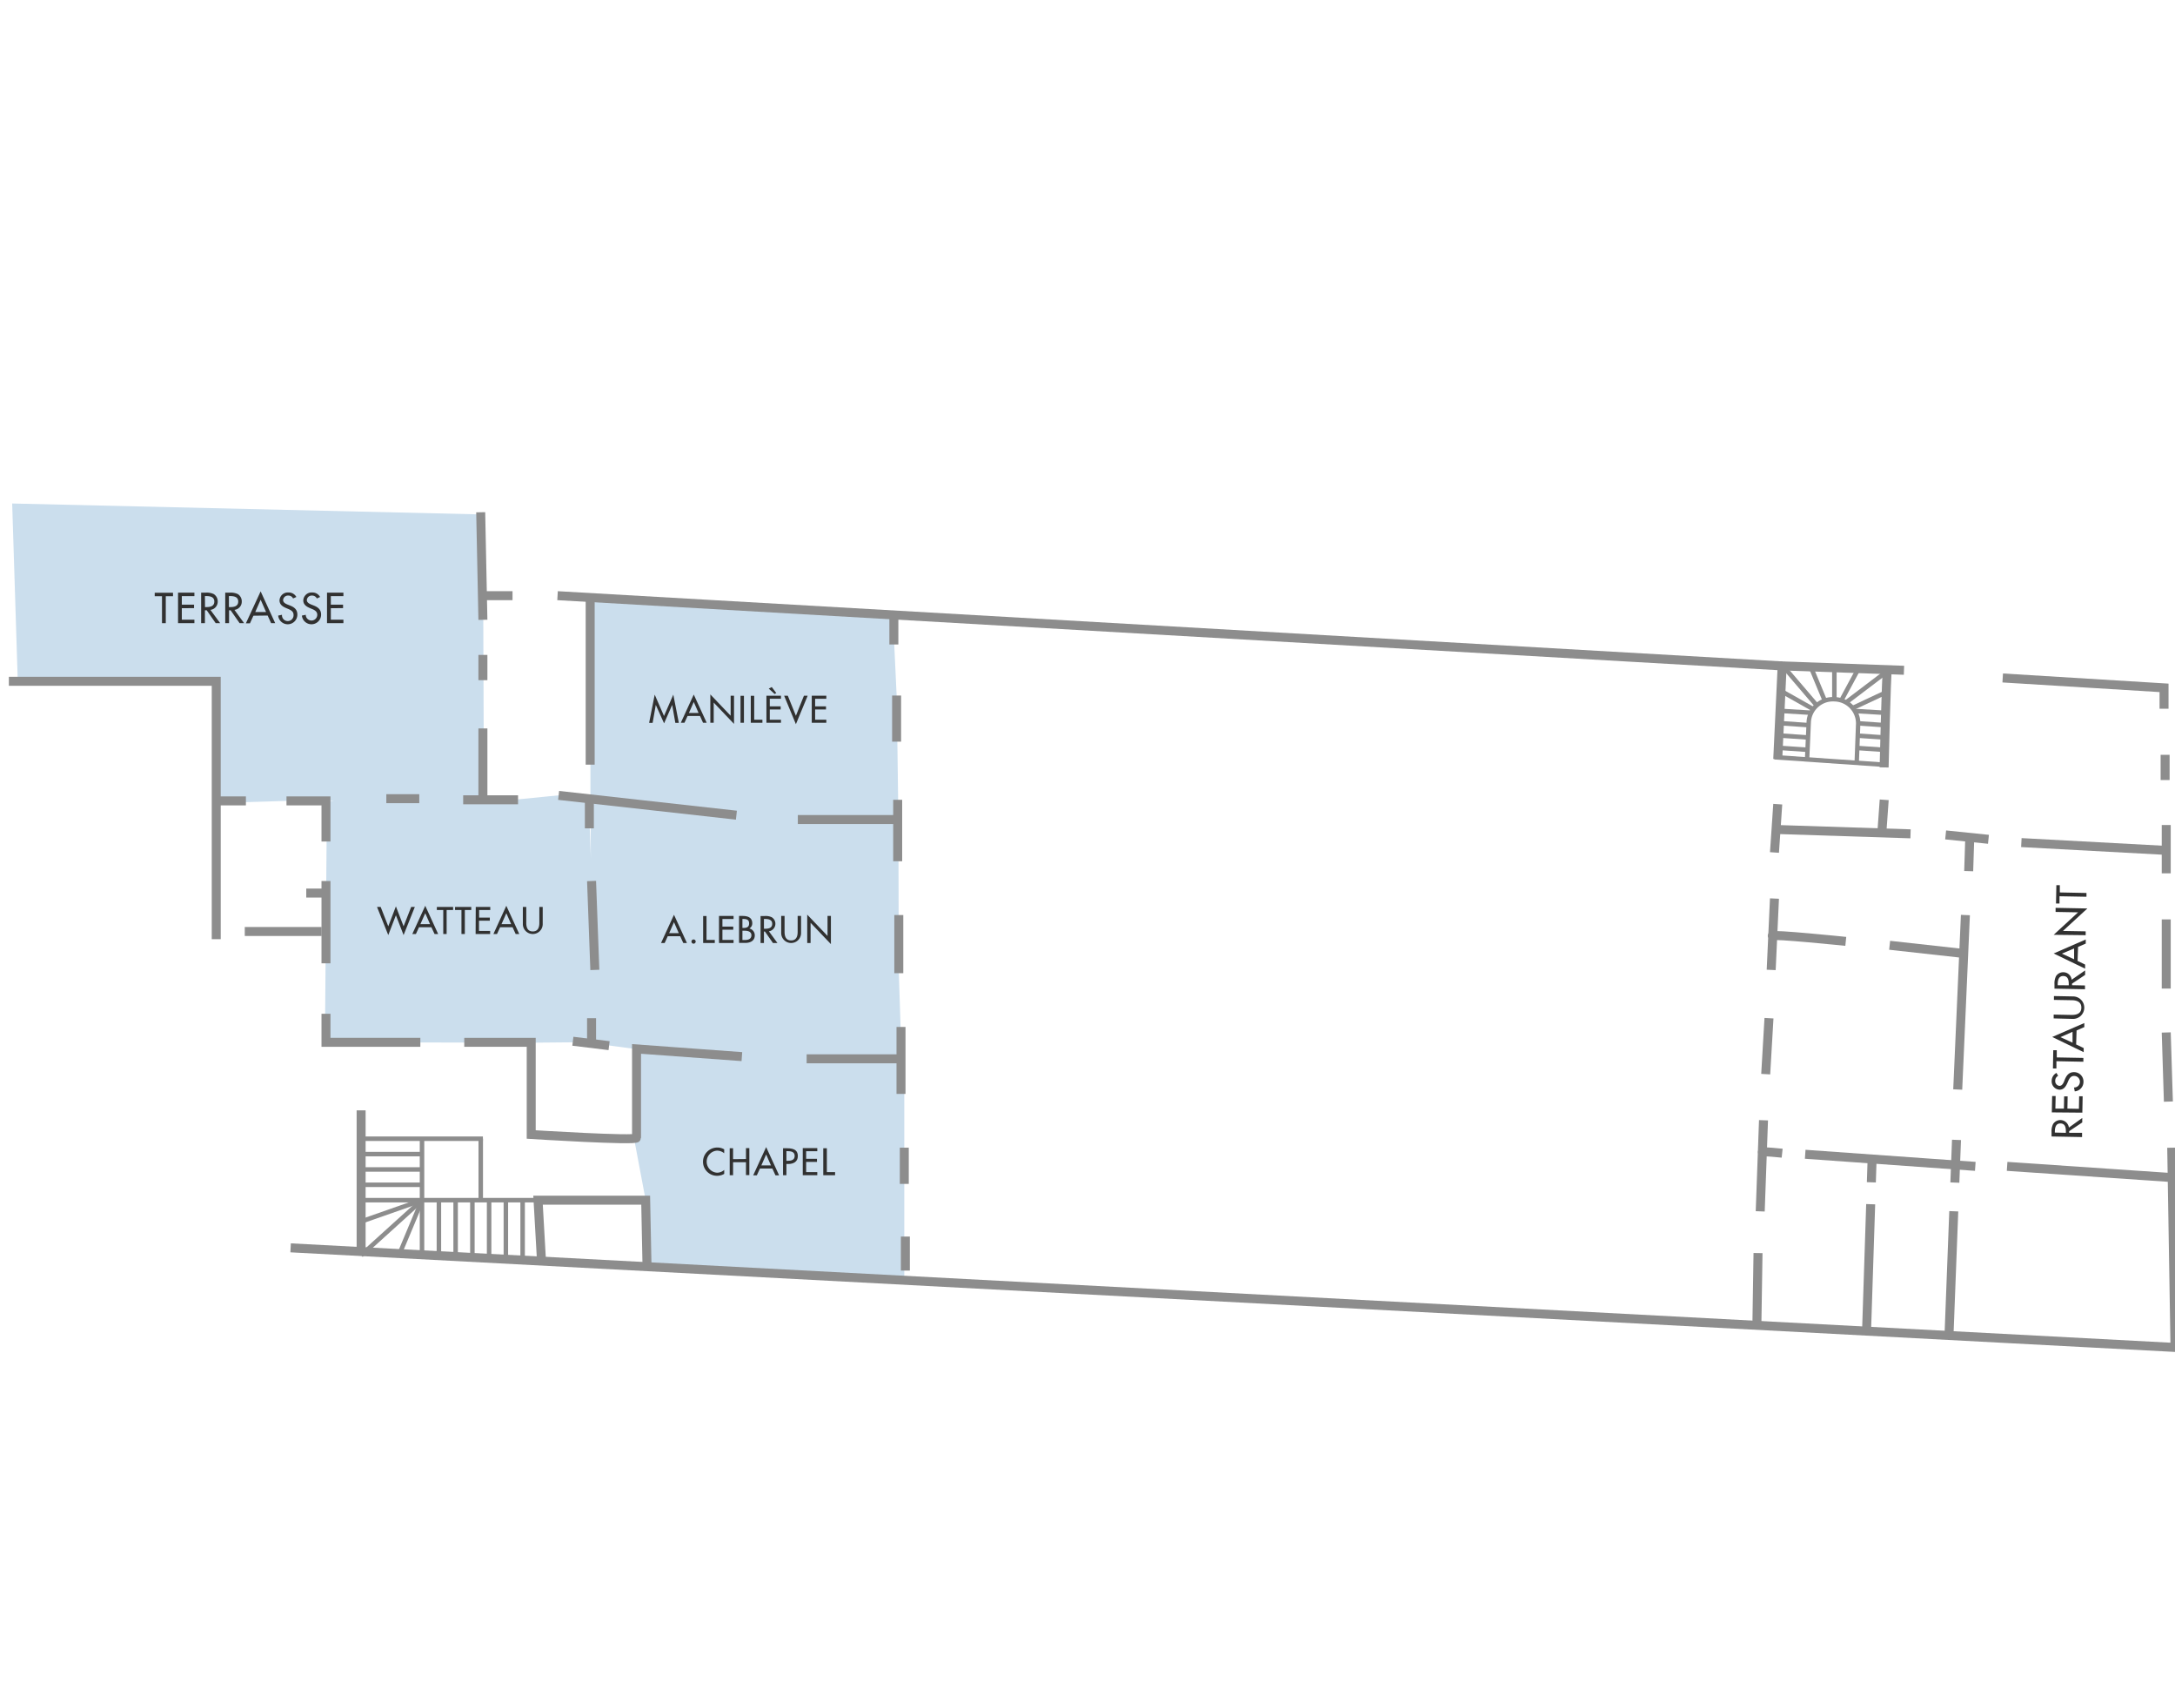 <svg xmlns="http://www.w3.org/2000/svg" viewBox="0 0 484 380"><defs><style>.cls-1{fill:#cbdeed;}.cls-2,.cls-3,.cls-4{fill:none;stroke:#8d8d8d;stroke-miterlimit:10;}.cls-2{stroke-width:2px;}.cls-4{stroke-width:0.98px;}.cls-5{fill:#313131;}</style></defs><g id="COULEURS"><polygon class="cls-1" points="196.71 235.45 200.63 235.5 200 215.92 199.92 182.33 199.56 155.44 198.94 142.25 198.81 137 131.38 133 131.39 177.22 131.48 190.92 131 177.75 125.13 176.88 114.5 177.94 107.69 177.86 107.46 114.47 2.71 112.03 3.93 150.85 47.88 151.1 47.39 178.69 72.05 177.96 74.36 178.18 72.75 178.25 72.3 231.92 118.38 232 131.75 231.88 131.75 232.13 140.94 233.34 141.16 253.66 143.68 267.04 143.97 281.31 201.23 284.67 201.23 235.83 196.71 235.45"/></g><g id="CONTOURS"><polyline class="cls-2" points="483.27 255.37 484 299.81 64.67 277.65"/><polyline class="cls-2" points="48.12 208.97 48.12 165.75 48.12 151.59 1.97 151.59"/><line class="cls-2" x1="48.12" y1="178.2" x2="54.72" y2="178.2"/><polyline class="cls-2" points="63.75 178.2 72.54 178.2 72.54 187.24"/><line class="cls-2" x1="72.54" y1="196.03" x2="72.54" y2="214.34"/><line class="cls-2" x1="72.54" y1="198.71" x2="68.15" y2="198.71"/><polyline class="cls-2" points="72.54 225.57 72.54 231.92 93.54 231.92"/><line class="cls-2" x1="127.48" y1="231.68" x2="135.54" y2="232.66"/><line class="cls-2" x1="131.64" y1="232.17" x2="131.64" y2="226.55"/><line class="cls-2" x1="201.23" y1="255.36" x2="201.23" y2="263.42"/><line class="cls-2" x1="201.47" y1="275.14" x2="201.47" y2="282.71"/><line class="cls-2" x1="200.01" y1="203.6" x2="200.01" y2="216.54"/><line class="cls-2" x1="177.54" y1="182.35" x2="199.76" y2="182.35"/><line class="cls-2" x1="199.76" y1="177.96" x2="199.76" y2="191.63"/><line class="cls-2" x1="199.52" y1="154.76" x2="199.52" y2="165.02"/><line class="cls-2" x1="124.31" y1="176.98" x2="163.87" y2="181.38"/><line class="cls-2" x1="131.15" y1="177.22" x2="131.15" y2="184.31"/><line class="cls-2" x1="131.64" y1="196.03" x2="132.37" y2="215.81"/><line class="cls-2" x1="85.97" y1="177.71" x2="93.3" y2="177.71"/><line class="cls-2" x1="103.07" y1="177.96" x2="115.28" y2="177.96"/><line class="cls-2" x1="107.46" y1="177.71" x2="107.46" y2="162.08"/><line class="cls-2" x1="124.07" y1="132.54" x2="396.58" y2="148.17"/><polyline class="cls-2" points="423.69 149.14 396.58 148.17 395.6 168.92"/><line class="cls-2" x1="131.33" y1="170.14" x2="131.33" y2="133.03"/><line class="cls-2" x1="198.91" y1="136.45" x2="198.91" y2="143.4"/><polyline class="cls-2" points="143.97 281.31 143.68 267.04 119.73 267.04 120.5 280.6"/><line class="cls-2" x1="106.97" y1="113.98" x2="107.46" y2="137.91"/><line class="cls-2" x1="106.97" y1="132.54" x2="114.05" y2="132.54"/><line class="cls-2" x1="107.46" y1="145.72" x2="107.46" y2="151.34"/><line class="cls-2" x1="54.47" y1="207.26" x2="71.57" y2="207.26"/><line class="cls-2" x1="80.36" y1="247.06" x2="80.36" y2="279.3"/><path class="cls-2" d="M103.31,231.92h14.9v20.51s23.44,1.47,23.44.74V233.39l23.44,1.71"/><path class="cls-2" d="M420,148.9c-.24,1-.73,21.85-.73,21.85"/><polyline class="cls-2" points="445.66 150.85 481.56 153.05 481.56 157.69"/><line class="cls-2" x1="481.8" y1="167.95" x2="481.8" y2="173.56"/><line class="cls-2" x1="482.05" y1="183.57" x2="482.05" y2="194.32"/><line class="cls-2" x1="482.05" y1="204.57" x2="482.05" y2="219.96"/><line class="cls-2" x1="482.05" y1="229.73" x2="482.53" y2="245.11"/><line class="cls-2" x1="449.81" y1="187.48" x2="481.56" y2="189.19"/><line class="cls-2" x1="446.64" y1="259.52" x2="482.53" y2="261.96"/><polyline class="cls-2" points="394.87 189.68 395.22 184.56 395.6 178.93"/><line class="cls-2" x1="425.15" y1="185.53" x2="395.22" y2="184.56"/><line class="cls-2" x1="418.8" y1="184.79" x2="419.29" y2="177.96"/><line class="cls-2" x1="394.87" y1="199.93" x2="394.14" y2="215.81"/><path class="cls-2" d="M394.38,208.24c-.24-.49,16.36,1.22,16.36,1.22"/><line class="cls-2" x1="420.5" y1="210.33" x2="436.87" y2="212.14"/><line class="cls-2" x1="437.36" y1="203.6" x2="435.65" y2="242.42"/><line class="cls-2" x1="432.96" y1="185.77" x2="442.49" y2="186.75"/><line class="cls-2" x1="438.34" y1="186.02" x2="438.09" y2="193.83"/><line class="cls-2" x1="393.65" y1="226.55" x2="392.92" y2="239"/><line class="cls-2" x1="392.43" y1="249.26" x2="391.7" y2="269.53"/><line class="cls-2" x1="391.21" y1="278.81" x2="390.96" y2="294.68"/><path class="cls-2" d="M392.19,256.34c-.25-.24,4.39.25,4.39.25"/><line class="cls-2" x1="401.71" y1="256.83" x2="439.56" y2="259.52"/><line class="cls-2" x1="416.28" y1="267.94" x2="415.38" y2="295.66"/><line class="cls-2" x1="416.6" y1="257.81" x2="416.43" y2="263.07"/><line class="cls-2" x1="200.5" y1="228.5" x2="200.5" y2="243.4"/><line class="cls-2" x1="179.5" y1="235.59" x2="201" y2="235.59"/><line class="cls-2" x1="434.77" y1="269.51" x2="433.69" y2="297.63"/><line class="cls-2" x1="435.38" y1="253.63" x2="435.01" y2="263.13"/><line class="cls-3" x1="106.98" y1="253.37" x2="106.98" y2="267.04"/><line class="cls-3" x1="80.36" y1="253.37" x2="107.46" y2="253.37"/><polyline class="cls-3" points="93.91 253.37 93.91 267.04 119.33 267.04"/><line class="cls-3" x1="80.36" y1="256.79" x2="93.91" y2="256.79"/><line class="cls-3" x1="80.36" y1="260.21" x2="93.91" y2="260.21"/><line class="cls-3" x1="80.36" y1="263.62" x2="93.91" y2="263.62"/><line class="cls-3" x1="80.36" y1="267.04" x2="93.91" y2="267.04"/><line class="cls-3" x1="93.91" y1="267.04" x2="80.36" y2="279.3"/><line class="cls-3" x1="93.91" y1="267.04" x2="93.91" y2="278.93"/><line class="cls-3" x1="93.91" y1="267.04" x2="80.36" y2="271.79"/><line class="cls-3" x1="93.91" y1="267.04" x2="88.93" y2="278.93"/><line class="cls-3" x1="97.67" y1="267.04" x2="97.67" y2="278.93"/><line class="cls-3" x1="101.39" y1="267.04" x2="101.39" y2="278.93"/><line class="cls-3" x1="105.12" y1="267.04" x2="105.12" y2="278.93"/><line class="cls-3" x1="108.84" y1="267.04" x2="108.84" y2="280.1"/><line class="cls-3" x1="112.57" y1="267.04" x2="112.57" y2="280.1"/><line class="cls-3" x1="116.3" y1="267.04" x2="116.3" y2="280.1"/><path class="cls-4" d="M402.14,168.75l.36-8.16a5.38,5.38,0,0,1,5.7-5h0a5.38,5.38,0,0,1,5.3,5.4l-.33,8.73"/><line class="cls-3" x1="394.87" y1="168.48" x2="419.3" y2="170.16"/><line class="cls-3" x1="413.57" y1="166.45" x2="419.12" y2="166.83"/><line class="cls-3" x1="413.57" y1="163.7" x2="419.12" y2="164.08"/><line class="cls-3" x1="413.57" y1="160.95" x2="419.12" y2="161.33"/><line class="cls-3" x1="412.7" y1="158.2" x2="419.12" y2="158.58"/><line class="cls-3" x1="396.66" y1="166.45" x2="402.21" y2="166.83"/><line class="cls-3" x1="396.66" y1="163.7" x2="402.21" y2="164.08"/><line class="cls-3" x1="396.66" y1="160.95" x2="402.21" y2="161.33"/><line class="cls-3" x1="396.66" y1="158.2" x2="402.92" y2="158.58"/><line class="cls-3" x1="419.29" y1="149.86" x2="410.76" y2="156.33"/><line class="cls-3" x1="412.54" y1="157.41" x2="419.66" y2="154.07"/><line class="cls-3" x1="409.88" y1="155.61" x2="413.5" y2="148.9"/><line class="cls-3" x1="408.2" y1="155.61" x2="408.2" y2="148.61"/><line class="cls-3" x1="406.08" y1="155.93" x2="403.04" y2="148.61"/><line class="cls-3" x1="404.28" y1="156.97" x2="396.96" y2="148.41"/><line class="cls-3" x1="403.63" y1="157.87" x2="396.32" y2="153.74"/><path class="cls-5" d="M463.36,248.75l0,1-2.91,1.94v.36l2.87,0V253l-6.79-.13,0-1a3.51,3.51,0,0,1,.35-1.78,1.92,1.92,0,0,1,3.51.8Zm-3.64,3.31v-.27c0-.86-.13-1.8-1.21-1.82s-1.24,1-1.25,1.82V252Z"/><path class="cls-5" d="M456.59,247.51l.07-3.64h.78l-.06,2.8,1.9,0,.05-2.72h.78l-.05,2.72,2.56.05.05-2.8h.78l-.07,3.65Z"/><path class="cls-5" d="M458,239.38a1.16,1.16,0,0,0-.65,1.08,1.05,1.05,0,0,0,.94,1.15c.53,0,.82-.5,1-.92l.19-.49c.4-.95.95-1.66,2.08-1.64a2.08,2.08,0,0,1,2.07,2.21,2.1,2.1,0,0,1-1.94,2.06l-.16-.86a1.27,1.27,0,0,0,1.31-1.29,1.28,1.28,0,0,0-1.3-1.28c-.73,0-1.05.57-1.31,1.15l-.2.47c-.35.76-.8,1.46-1.75,1.44a1.85,1.85,0,0,1-1.72-2,2,2,0,0,1,1.06-1.73Z"/><path class="cls-5" d="M463.61,235.39l0,.85-6-.12,0,1.62-.77,0,.07-4.07.78,0,0,1.61Z"/><path class="cls-5" d="M462,232.39l1.68.81,0,.91-7-3.38,7.14-3.1,0,.9-1.72.75Zm-3.49-1.62L461.2,232l0-2.42Z"/><path class="cls-5" d="M457,225.75l4,.08c1.11,0,2.14-.3,2.16-1.6s-1-1.66-2.1-1.68l-4-.07v-.85l4.3.08a2.49,2.49,0,1,1-.1,5L457,226.6Z"/><path class="cls-5" d="M464,215.92l0,1-2.91,1.94v.35l2.88.06,0,.84-6.79-.13,0-1a3.55,3.55,0,0,1,.35-1.79,1.88,1.88,0,0,1,1.64-.86A1.85,1.85,0,0,1,461,218Zm-3.64,3.31V219c0-.87-.13-1.81-1.21-1.83s-1.24,1-1.25,1.83v.22Z"/><path class="cls-5" d="M462.32,213.81l1.68.81v.91l-7-3.38,7.14-3.11,0,.91-1.71.74Zm-3.49-1.62,2.72,1.25,0-2.41Z"/><path class="cls-5" d="M457,208l5.43-5-5-.09V202l7.07.14-5.44,5,5.06.09v.85Z"/><path class="cls-5" d="M464.3,198.69v.84l-6-.11,0,1.61h-.78l.08-4.07h.77l0,1.61Z"/><path class="cls-5" d="M36.89,138.66h-.84v-6H34.43v-.77H38.5v.77H36.89Z"/><path class="cls-5" d="M39.62,131.87h3.64v.77h-2.8v1.9h2.72v.78H40.46v2.56h2.8v.78H39.62Z"/><path class="cls-5" d="M49,138.66H48l-2-2.87H45.6v2.87h-.84v-6.79h1a3.67,3.67,0,0,1,1.8.31,1.92,1.92,0,0,1,.89,1.63,1.84,1.84,0,0,1-1.63,1.89Zm-3.38-3.58h.27c.87,0,1.8-.16,1.8-1.24s-1-1.21-1.84-1.21H45.6Z"/><path class="cls-5" d="M54.32,138.66h-1l-2-2.87h-.35v2.87h-.85v-6.79h1a3.65,3.65,0,0,1,1.79.31,1.89,1.89,0,0,1,.89,1.63,1.83,1.83,0,0,1-1.63,1.89Zm-3.38-3.58h.27c.87,0,1.8-.16,1.8-1.24s-1-1.21-1.84-1.21h-.23Z"/><path class="cls-5" d="M56.39,137l-.77,1.7h-.91L58,131.58l3.24,7.08h-.91l-.77-1.7ZM58,133.44l-1.2,2.74h2.41Z"/><path class="cls-5" d="M65.22,133.16a1.14,1.14,0,0,0-1.09-.64,1.07,1.07,0,0,0-1.13,1c0,.53.52.81,1,1l.48.19c1,.38,1.69.91,1.69,2.05a2.14,2.14,0,0,1-4.27.21l.85-.18a1.29,1.29,0,1,0,2.57,0c0-.73-.59-1.05-1.17-1.29l-.47-.2c-.77-.33-1.48-.77-1.48-1.72a1.85,1.85,0,0,1,2-1.75,1.93,1.93,0,0,1,1.75,1Z"/><path class="cls-5" d="M70.51,133.16a1.16,1.16,0,0,0-1.09-.64,1.08,1.08,0,0,0-1.14,1c0,.53.53.81,1,1l.48.19c1,.38,1.69.91,1.69,2.05a2.14,2.14,0,0,1-4.27.21l.86-.18a1.28,1.28,0,1,0,2.56,0c0-.73-.58-1.05-1.17-1.29l-.47-.2c-.77-.33-1.47-.77-1.47-1.72a1.85,1.85,0,0,1,2-1.75,1.92,1.92,0,0,1,1.74,1Z"/><path class="cls-5" d="M72.77,131.87h3.65v.77h-2.8v1.9h2.72v.78H73.62v2.56h2.8v.78H72.77Z"/><path class="cls-5" d="M145.93,156.84h0l-.7,4h-.78l1.24-6.28,2.07,4.75,2.07-4.75,1.23,6.28h-.78l-.7-4h0l-1.8,4.11Z"/><path class="cls-5" d="M153,159.31l-.69,1.51h-.81l2.88-6.28,2.88,6.28h-.81l-.68-1.51Zm1.38-3.12-1.07,2.44h2.14Z"/><path class="cls-5" d="M158.07,154.51l4.52,4.74V154.8h.75v6.27l-4.52-4.74v4.49h-.75Z"/><path class="cls-5" d="M165.55,160.82h-.76v-6h.76Z"/><path class="cls-5" d="M167.83,160.14h1.83v.68h-2.59v-6h.76Z"/><path class="cls-5" d="M170.55,154.8h3.24v.68H171.3v1.69h2.42v.69H171.3v2.28h2.49v.68h-3.24Zm1.19-1.93,1,1.33-.36.21-1.31-1.19Z"/><path class="cls-5" d="M177.11,159.26l1.79-4.46h.83l-2.62,6.34-2.62-6.34h.82Z"/><path class="cls-5" d="M180.64,154.8h3.24v.68h-2.49v1.69h2.42v.69h-2.42v2.28h2.49v.68h-3.24Z"/><path class="cls-5" d="M148.59,208.31l-.68,1.51h-.81l2.88-6.28,2.88,6.28h-.81l-.69-1.51Zm1.39-3.12-1.07,2.44h2.14Z"/><path class="cls-5" d="M154.81,209.49a.47.47,0,1,1-.47-.46A.47.47,0,0,1,154.81,209.49Z"/><path class="cls-5" d="M157.22,209.14h1.84v.68h-2.59v-6h.75Z"/><path class="cls-5" d="M160,203.8h3.24v.68h-2.48v1.69h2.41v.69h-2.41v2.28h2.48v.68H160Z"/><path class="cls-5" d="M164.46,203.8h.73c1.14,0,2.21.29,2.21,1.65a1.29,1.29,0,0,1-.65,1.14v0a1.56,1.56,0,0,1,1.21,1.53c0,1.21-1,1.68-2.09,1.68h-1.41Zm.75,2.67h.19c.71,0,1.3-.15,1.3-1s-.58-1-1.28-1h-.21Zm0,2.68h.58c.69,0,1.42-.21,1.42-1.06s-.87-1-1.54-1h-.46Z"/><path class="cls-5" d="M173,209.82H172l-1.78-2.55H170v2.55h-.75v-6h.91a3.09,3.09,0,0,1,1.59.28,1.7,1.7,0,0,1-.65,3.12Zm-3-3.17h.24c.77,0,1.6-.14,1.6-1.1s-.89-1.08-1.64-1.08H170Z"/><path class="cls-5" d="M174.59,203.8v3.55c0,1,.3,1.9,1.46,1.9s1.45-.91,1.45-1.9V203.8h.76v3.81a2.21,2.21,0,1,1-4.42,0V203.8Z"/><path class="cls-5" d="M179.63,203.51l4.52,4.74V203.8h.75v6.27l-4.52-4.74v4.49h-.75Z"/><path class="cls-5" d="M86.4,206.11l1.7-4.44,1.71,4.44,1.69-4.31h.81l-2.5,6.26-1.71-4.42-1.7,4.42-2.5-6.26h.81Z"/><path class="cls-5" d="M93.24,206.31l-.69,1.51h-.8l2.88-6.28,2.87,6.28h-.8L96,206.31Zm1.39-3.12-1.08,2.44H95.7Z"/><path class="cls-5" d="M99.39,207.82h-.75v-5.34H97.21v-.68h3.62v.68H99.39Z"/><path class="cls-5" d="M103.44,207.82h-.75v-5.34h-1.43v-.68h3.61v.68h-1.43Z"/><path class="cls-5" d="M105.87,201.8h3.23v.68h-2.48v1.69H109v.69h-2.41v2.28h2.48v.68h-3.23Z"/><path class="cls-5" d="M111.29,206.31l-.69,1.51h-.8l2.87-6.28,2.88,6.28h-.8l-.69-1.51Zm1.38-3.12-1.07,2.44h2.15Z"/><path class="cls-5" d="M117.11,201.8v3.55c0,1,.29,1.9,1.45,1.9s1.46-.91,1.46-1.9V201.8h.75v3.81a2.21,2.21,0,1,1-4.42,0V201.8Z"/><path class="cls-5" d="M161.15,256.61a2.44,2.44,0,0,0-1.59-.59,2.46,2.46,0,0,0,0,4.91,2.38,2.38,0,0,0,1.6-.62v.88a3.15,3.15,0,0,1-1.58.43,3.12,3.12,0,0,1-3.14-3.11,3.17,3.17,0,0,1,3.2-3.18,2.89,2.89,0,0,1,1.52.41Z"/><path class="cls-5" d="M166,257.89v-2.43h.75v6H166V258.6h-2.87v2.89h-.75v-6h.75v2.43Z"/><path class="cls-5" d="M169.11,260l-.69,1.51h-.81l2.88-6.28,2.88,6.28h-.81l-.69-1.51Zm1.38-3.13-1.07,2.44h2.14Z"/><path class="cls-5" d="M175,261.49h-.75v-6h.86c1.85,0,2.43.64,2.43,1.75,0,1.27-1,1.75-2.11,1.75H175Zm0-3.2h.24c.77,0,1.6-.14,1.6-1.1s-.9-1.06-1.64-1.06H175Z"/><path class="cls-5" d="M178.64,255.46h3.23v.69h-2.48v1.69h2.41v.69h-2.41v2.27h2.48v.69h-3.23Z"/><path class="cls-5" d="M184,260.8h1.83v.69H183.2v-6H184Z"/></g></svg>